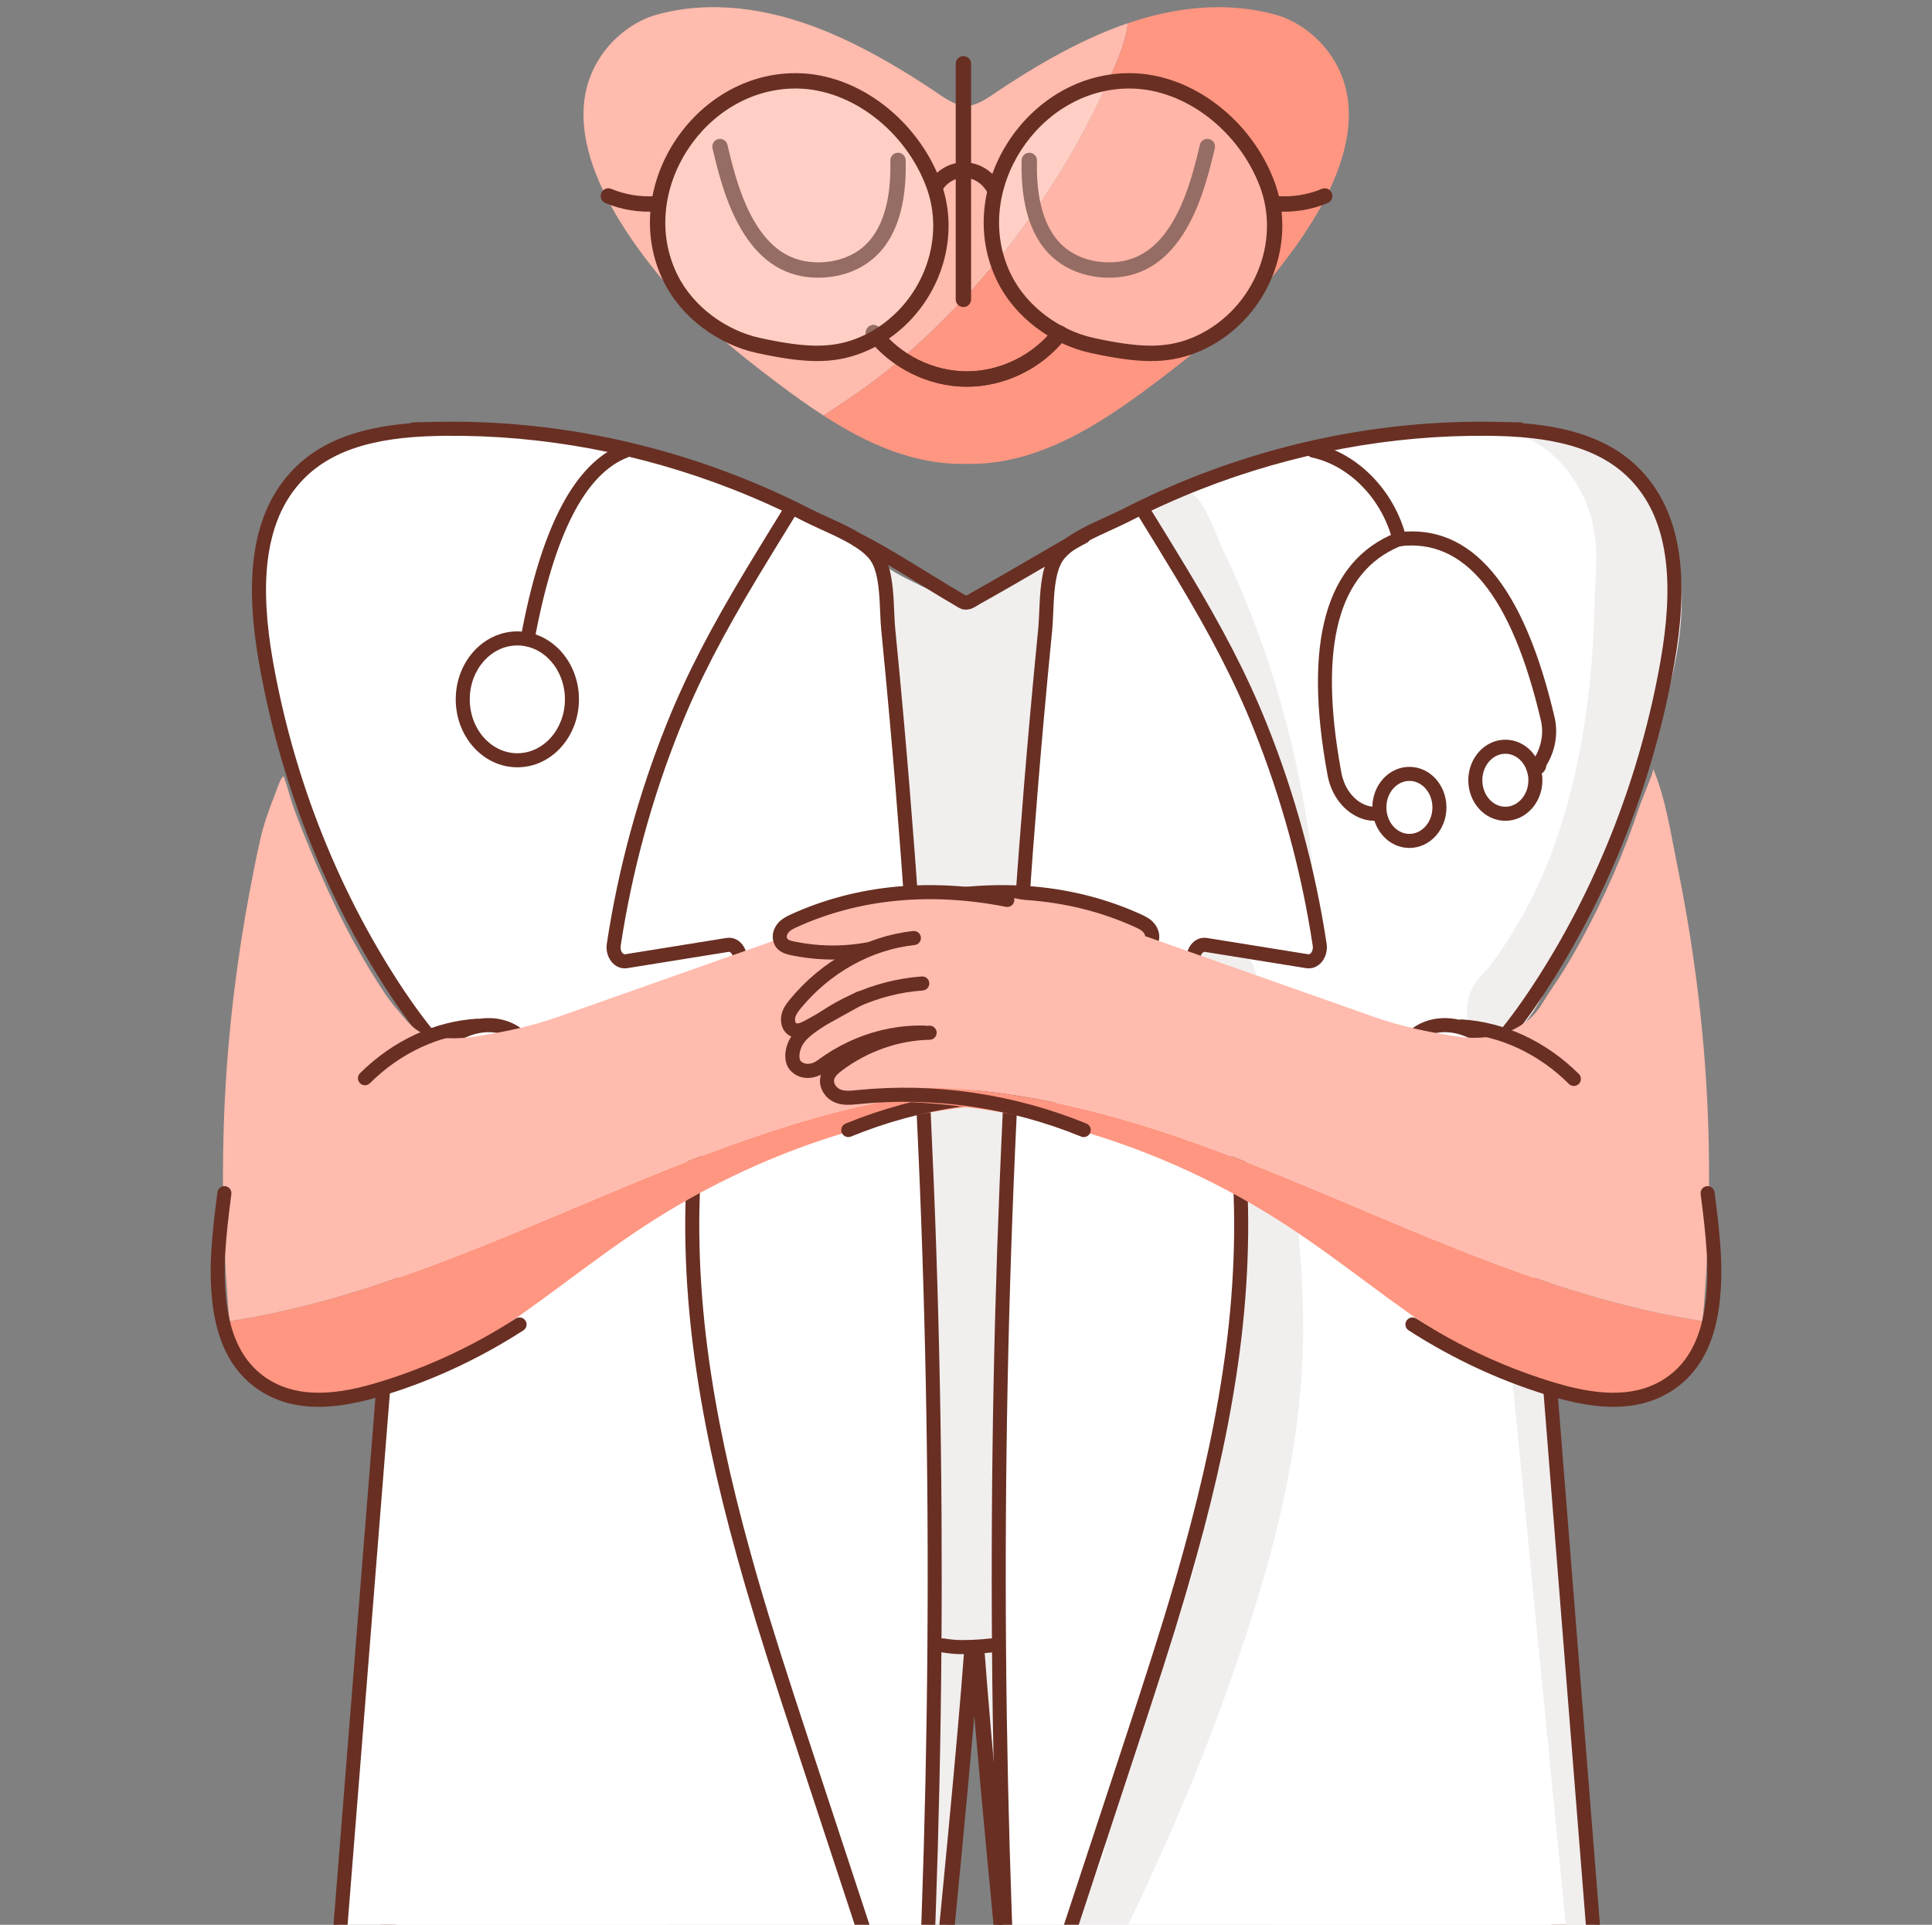<svg width="270" height="269" viewBox="0 0 270 269" fill="none" xmlns="http://www.w3.org/2000/svg">
<rect x="0" y="0" width="270" height="269" fill="#808080" stroke="none"/>
<g clip-path="url(#clip0_579_20458)">
<path d="M212.997 235.833C194.128 259.526 169.287 277.804 141.761 287.985C139.38 263.507 137.076 239.553 136.166 225.767C135.253 239.639 132.889 263.795 130.452 288.431C102.917 278.516 78.007 260.508 58.984 237.064C59.495 233.623 60.005 230.187 60.516 226.746C62.108 216.032 63.506 205.263 65.291 194.583C66.514 187.272 68.071 183.436 75.515 183.569C117.062 184.294 155.099 184.294 196.651 183.569C204.09 183.436 205.652 187.272 206.87 194.583C208.655 205.263 210.053 216.032 211.641 226.746C212.091 229.775 212.542 232.804 212.992 235.833H212.997Z" fill="#F1EEEE"/>
<path d="M130.452 288.431C127.779 315.445 125.029 343.034 124.033 358.248C123.081 372.793 122.129 387.334 121.172 401.879C120.327 414.777 117.993 428.52 119.181 441.323C119.512 444.897 119.091 449.089 116.307 451.097C114.286 452.551 111.647 452.388 109.219 452.174C95.546 450.942 82.066 451.298 68.414 449.857C57.946 448.75 46.869 450.625 36.332 451.367C34.864 451.47 33.286 451.543 32.037 450.715C29.836 449.252 29.789 445.914 29.991 443.159C30.433 437.277 30.977 431.42 31.604 425.576C34.191 401.454 38.134 377.599 41.708 353.503C47.469 314.69 53.227 275.877 58.984 237.064C78.003 260.508 102.912 278.516 130.452 288.431Z" fill="white"/>
<path d="M240.128 450.715C238.875 451.543 237.296 451.47 235.829 451.367C225.301 450.625 214.219 448.75 203.746 449.857C190.095 451.298 176.615 450.942 162.942 452.174C160.513 452.388 157.875 452.551 155.854 451.097C153.065 449.089 152.649 444.897 152.98 441.323C154.164 428.52 151.826 414.777 150.985 401.879C150.032 387.334 149.075 372.793 148.123 358.248C147.119 342.952 144.39 315.14 141.752 287.985C169.283 277.804 194.123 259.526 212.988 235.833C218.805 275.058 224.627 314.278 230.445 353.503C234.019 377.599 237.961 401.454 240.548 425.576C241.175 431.42 241.72 437.277 242.161 443.159C242.372 445.914 242.32 449.252 240.119 450.715H240.128Z" fill="white"/>
<path d="M75.529 182.496C117.063 183.221 155.093 183.221 196.646 182.496H197.353C200.884 182.557 203.296 183.555 204.935 185.621C206.408 187.478 207.19 189.974 207.932 194.41C208.016 194.914 208.1 195.414 208.181 195.912L208.303 196.66L208.385 197.159C209.138 201.826 209.853 206.672 210.937 214.293C210.948 214.369 210.958 214.441 210.968 214.513L210.988 214.656C211.015 214.848 211.044 215.05 211.082 215.313L211.112 215.523C211.133 215.672 211.157 215.84 211.184 216.033C211.753 220.038 212.087 222.373 212.407 224.56L212.453 224.871C212.476 225.027 212.498 225.182 212.521 225.337L212.566 225.648C212.612 225.959 212.658 226.272 212.706 226.592C212.708 226.61 212.709 226.61 212.712 226.628C213.036 228.816 214.051 235.658 215.077 242.573L215.195 243.37C216.102 249.486 216.998 255.519 217.41 258.298C219.223 270.521 220.694 280.433 222.109 289.969C225.628 313.682 228.636 333.957 231.514 353.345C231.536 353.488 231.557 353.632 231.578 353.774L231.641 354.199C232.241 358.232 232.815 362.03 233.851 368.844C235.016 376.498 235.615 380.45 236.168 384.161L236.239 384.638L236.309 385.113C236.333 385.271 236.356 385.43 236.38 385.589L236.427 385.908C236.435 385.961 236.443 386.014 236.451 386.067L236.498 386.388C236.569 386.871 236.642 387.361 236.717 387.866C238.871 402.49 240.412 414.151 241.624 425.466C242.271 431.505 242.81 437.354 243.24 443.079C243.557 447.322 243.028 450.08 240.721 451.609C239.412 452.478 238.133 452.603 235.754 452.437C235.485 452.418 235.224 452.399 234.966 452.38L234.707 452.361L234.321 452.33L234.062 452.31C232.292 452.169 230.395 451.99 226.926 451.65C224.504 451.412 223.045 451.273 221.666 451.153L221.381 451.128L221.096 451.104C220.907 451.088 220.717 451.071 220.523 451.055C213.779 450.498 208.68 450.414 203.859 450.923C203.768 450.933 203.677 450.942 203.587 450.951L203.043 451.008L202.5 451.062L201.957 451.115C201.866 451.123 201.776 451.132 201.685 451.14L201.14 451.19C196.509 451.608 191.691 451.862 184.564 452.124C183.878 452.15 183.325 452.17 182.098 452.214C174.552 452.485 170.331 452.673 166.261 452.977L165.886 453.005C165.824 453.01 165.761 453.014 165.699 453.019L165.324 453.048C164.574 453.108 163.819 453.172 163.043 453.242C159.25 453.583 157.207 453.392 155.232 451.971C152.397 449.929 151.474 446.014 151.917 441.228C152.461 435.339 152.309 429.109 151.592 420.679C151.583 420.576 151.574 420.473 151.565 420.371L151.539 420.066C151.389 418.339 151.231 416.669 150.939 413.666C150.347 407.579 150.128 405.143 149.919 401.95C149.883 401.411 149.85 400.881 149.815 400.357L149.789 399.964L149.751 399.377L149.725 398.987C149.708 398.726 149.691 398.465 149.674 398.204L149.648 397.813C149.352 393.297 149.037 388.496 148.488 380.134C147.947 371.893 147.634 367.111 147.342 362.652L147.315 362.259C147.311 362.194 147.307 362.128 147.302 362.063L147.226 360.891L147.2 360.499L147.175 360.108C147.136 359.519 147.097 358.925 147.057 358.319C146.263 346.223 144.852 330.918 141.081 292.138C141.08 292.125 141.079 292.125 141.078 292.112C138.592 266.546 137.128 251.146 136.191 240.139L136.162 239.788L136.133 240.126C135.2 250.955 133.744 266.047 131.282 290.956L131.168 292.114C127.336 330.869 125.899 346.216 125.104 358.318C125.065 358.924 125.026 359.518 124.987 360.107L124.961 360.499L124.885 361.671L124.845 362.259C124.546 366.833 124.229 371.651 123.673 380.134C123.124 388.496 122.809 393.297 122.513 397.813L122.488 398.204C122.462 398.596 122.436 398.986 122.411 399.377L122.372 399.964L122.346 400.357C122.312 400.881 122.277 401.411 122.242 401.95C122.033 405.143 121.814 407.579 121.222 413.665C120.97 416.262 120.817 417.867 120.683 419.369L120.657 419.669C120.644 419.818 120.631 419.967 120.618 420.117L120.593 420.416C120.584 420.516 120.575 420.617 120.566 420.718C119.852 429.125 119.701 435.347 120.245 441.228C120.687 446.013 119.765 449.929 116.929 451.971C114.955 453.392 112.911 453.583 109.119 453.242C108.342 453.172 107.589 453.109 106.839 453.049L106.275 453.005C106.088 452.991 105.9 452.976 105.713 452.962L105.336 452.935C101.434 452.655 97.261 452.473 90.063 452.214C88.837 452.17 88.283 452.15 87.597 452.124C79.772 451.836 74.73 451.559 69.662 451.062L69.119 451.008C68.847 450.981 68.574 450.952 68.302 450.923C63.471 450.412 58.361 450.499 51.59 451.06C49.812 451.207 48.302 451.349 45.236 451.65C41.851 451.982 39.962 452.161 38.228 452.3L37.969 452.321C37.84 452.331 37.712 452.341 37.583 452.351L37.325 452.37C37.024 452.393 36.72 452.415 36.407 452.437C34.02 452.604 32.752 452.48 31.44 451.609C29.134 450.08 28.605 447.318 28.922 443.078C29.353 437.345 29.892 431.49 30.538 425.466C31.752 414.15 33.294 402.486 35.447 387.866C35.538 387.246 35.626 386.649 35.713 386.061L35.761 385.742C35.792 385.529 35.823 385.317 35.854 385.105L35.925 384.628C35.941 384.522 35.957 384.416 35.972 384.31L36.02 383.991C36.568 380.313 37.168 376.355 38.32 368.781C39.261 362.595 39.82 358.9 40.364 355.249L40.458 354.618L40.52 354.196C40.562 353.914 40.604 353.63 40.646 353.345C40.648 353.335 40.649 353.327 40.65 353.321L40.655 353.285L40.659 353.261C40.983 351.08 41.997 344.243 43.022 337.333L43.2 336.137C44.086 330.164 44.951 324.334 45.354 321.616C47.166 309.403 48.636 299.498 50.05 289.969C53.568 266.255 56.577 245.98 59.455 226.592C59.566 225.842 59.672 225.128 59.779 224.395L59.826 224.078C60.135 221.964 60.469 219.627 61.014 215.791C61.127 215.002 61.169 214.705 61.227 214.293C62.329 206.554 63.039 201.737 63.793 197.07L63.91 196.346L64.028 195.622C64.094 195.22 64.162 194.817 64.229 194.41C64.971 189.974 65.753 187.478 67.225 185.621C68.974 183.417 71.602 182.429 75.529 182.496ZM196.67 184.642H196.665C155.105 185.367 117.051 185.367 75.492 184.642C69.427 184.537 67.688 186.729 66.344 194.764C66.317 194.926 66.291 195.087 66.264 195.248L66.184 195.731C66.131 196.052 66.079 196.372 66.027 196.692L65.949 197.172C65.184 201.899 64.47 206.737 63.351 214.596C63.344 214.644 63.337 214.691 63.331 214.738L63.311 214.875C63.269 215.175 63.224 215.49 63.138 216.094C62.374 221.469 62.023 223.903 61.577 226.908C58.699 246.295 55.69 266.569 52.172 290.284C50.758 299.812 49.288 309.717 47.476 321.93C47.073 324.648 46.207 330.479 45.321 336.452L45.144 337.648C44.119 344.557 43.105 351.394 42.781 353.576C42.779 353.586 42.778 353.594 42.777 353.601L42.772 353.635L42.768 353.66C42.123 358.015 41.544 361.844 40.44 369.103C39.272 376.784 38.672 380.746 38.118 384.466L38.071 384.785L37.953 385.578L37.883 386.056C37.859 386.215 37.835 386.375 37.811 386.535L37.763 386.859C37.7 387.29 37.635 387.728 37.569 388.178C35.42 402.773 33.881 414.411 32.671 425.695C32.027 431.696 31.49 437.529 31.06 443.239C30.799 446.736 31.211 448.883 32.627 449.822C33.41 450.342 34.33 450.432 36.257 450.297C38.647 450.129 40.477 449.961 45.026 449.515C47.676 449.255 49.17 449.113 50.678 448.984L50.969 448.958C51.116 448.946 51.264 448.934 51.413 448.921C58.307 448.35 63.538 448.263 68.527 448.79C68.617 448.8 68.707 448.809 68.797 448.819L69.335 448.873C74.533 449.399 79.614 449.684 87.677 449.981C87.77 449.984 87.861 449.988 87.951 449.992L88.133 449.997C88.648 450.016 89.193 450.037 90.14 450.071C97.717 450.343 101.96 450.531 106.063 450.837L106.442 450.866C107.388 450.938 108.331 451.017 109.311 451.105C112.606 451.402 114.263 451.247 115.676 450.231C117.729 448.752 118.488 445.53 118.109 441.426C117.551 435.394 117.704 429.059 118.428 420.536C118.597 418.548 118.758 416.842 119.088 413.457C119.601 408.177 119.832 405.658 120.02 403.006L120.041 402.71C120.061 402.414 120.081 402.115 120.101 401.809C120.137 401.27 120.171 400.741 120.206 400.216L120.232 399.824L120.27 399.237L120.308 398.651C120.342 398.13 120.377 397.609 120.412 397.081L120.437 396.685C120.715 392.442 121.024 387.75 121.533 379.993L121.556 379.632C122.059 371.971 122.363 367.333 122.64 363.104L122.667 362.708C122.68 362.511 122.692 362.314 122.705 362.118L122.744 361.532L122.807 360.555C122.812 360.49 122.816 360.424 122.82 360.359L122.846 359.967C122.855 359.836 122.863 359.705 122.872 359.574L122.898 359.178C122.92 358.848 122.942 358.515 122.964 358.178C123.76 346.041 125.197 330.691 129.033 291.902C132.865 253.145 134.302 237.798 135.096 225.697L137.237 225.698C138.03 237.803 139.449 253.2 143.213 291.904L143.216 291.931C146.99 330.742 148.402 346.049 149.198 358.178C149.238 358.784 149.277 359.378 149.315 359.967L149.341 360.359C149.358 360.62 149.375 360.881 149.392 361.141L149.418 361.532L149.456 362.118L149.482 362.511C149.774 366.97 150.088 371.753 150.629 379.993L150.652 380.355C151.147 387.896 151.451 392.508 151.724 396.685L151.75 397.081C151.784 397.609 151.819 398.13 151.853 398.651L151.891 399.237L151.929 399.824L151.956 400.216C151.99 400.741 152.024 401.27 152.059 401.809C152.079 402.115 152.1 402.414 152.121 402.71L152.141 403.006C152.329 405.658 152.56 408.177 153.074 413.458C153.367 416.469 153.526 418.144 153.676 419.88L153.703 420.188C153.712 420.29 153.72 420.394 153.729 420.497C154.457 429.043 154.611 435.386 154.052 441.426C153.673 445.53 154.432 448.752 156.485 450.231C157.898 451.248 159.555 451.402 162.85 451.105C163.308 451.064 163.758 451.025 164.203 450.988L164.584 450.956L164.963 450.925L165.342 450.895L165.719 450.866L166.288 450.824C170.333 450.526 174.561 450.339 182.021 450.071C182.968 450.037 183.514 450.016 184.029 449.997L184.301 449.988C184.361 449.985 184.423 449.983 184.485 449.981C192.964 449.668 198.146 449.37 203.635 448.79C208.613 448.264 213.834 448.35 220.7 448.917C222.505 449.067 224.034 449.211 227.135 449.515C230.757 449.87 232.656 450.049 234.486 450.192L234.741 450.211C235.123 450.241 235.506 450.269 235.904 450.297C237.824 450.432 238.753 450.34 239.536 449.821C240.951 448.882 241.363 446.74 241.101 443.24C240.673 437.538 240.136 431.712 239.491 425.695C238.283 414.412 236.745 402.777 234.594 388.178C234.495 387.505 234.4 386.859 234.305 386.221L234.258 385.904C234.242 385.798 234.226 385.692 234.211 385.586L234.164 385.27C233.576 381.314 232.978 377.365 231.731 369.166C230.876 363.546 230.335 359.976 229.836 356.634L229.772 356.209L229.709 355.785C229.603 355.08 229.5 354.377 229.393 353.66C226.515 334.272 223.506 313.997 219.987 290.284C218.572 280.748 217.101 270.836 215.288 258.614C214.858 255.714 213.902 249.27 212.955 242.888L212.837 242.09C211.852 235.454 210.902 229.047 210.59 226.944C210.587 226.926 210.587 226.925 210.585 226.907C210.529 226.533 210.475 226.168 210.422 225.805L210.376 225.493C210.026 223.111 209.684 220.724 209.06 216.334C208.964 215.659 208.913 215.295 208.865 214.958L208.844 214.815C208.834 214.743 208.824 214.671 208.813 214.595C207.731 206.988 207.017 202.153 206.266 197.503L206.186 197.005C206.173 196.922 206.159 196.84 206.145 196.757L206.023 196.011L205.941 195.514C205.9 195.265 205.858 195.015 205.816 194.764C204.472 186.728 202.734 184.537 196.67 184.642Z" fill="#692F23"/>
<path d="M157.625 3.245C157.252 6.197 155.986 8.87 154.72 11.676C151.546 18.73 147.616 25.436 143.038 31.67C141.506 33.76 139.902 35.793 138.229 37.771C134.526 42.143 130.493 46.228 126.164 49.982C122.642 53.037 118.905 55.611 115.091 58.083C112.886 56.658 110.754 55.114 108.69 53.565C102.396 48.832 96.257 43.761 91.336 37.57C85.076 29.683 77.264 16.962 84.351 7.317C86.153 4.871 88.886 2.846 91.808 2.043C99.457 -0.059 107.442 1.215 114.718 4.086C118.403 5.54 121.93 7.381 125.332 9.406C127.014 10.406 128.674 11.457 130.304 12.538C131.729 13.478 133.243 14.701 135.007 14.834H135.037C136.8 14.701 138.314 13.478 139.739 12.538C141.373 11.457 143.029 10.41 144.711 9.406C148.113 7.381 151.644 5.54 155.325 4.086C156.085 3.785 156.848 3.507 157.621 3.24L157.625 3.245Z" fill="#FFBBAD"/>
<path d="M178.712 37.565C173.791 43.757 167.652 48.824 161.358 53.561C153.652 59.353 144.977 65.059 135.028 64.828C127.739 64.999 121.132 61.983 115.096 58.083C118.91 55.612 122.647 53.033 126.169 49.982C130.498 46.228 134.531 42.139 138.233 37.771C139.906 35.798 141.511 33.76 143.043 31.67C147.62 25.44 151.55 18.73 154.725 11.676C155.986 8.87 157.256 6.197 157.629 3.245C164.262 0.984 171.384 0.164 178.24 2.048C181.157 2.85 183.89 4.871 185.692 7.321C192.78 16.966 184.971 29.688 178.708 37.57L178.712 37.565Z" fill="#FF9681"/>
<path d="M134.638 7.836C135.23 7.836 135.711 8.316 135.711 8.908V41.843C135.711 42.435 135.23 42.916 134.638 42.916C134.046 42.916 133.565 42.435 133.565 41.843V8.908C133.565 8.316 134.046 7.836 134.638 7.836Z" fill="#692F23"/>
<path d="M100.373 19.435C100.951 19.301 101.527 19.661 101.661 20.238C102.756 24.963 103.823 28.207 105.433 30.955C107.501 34.486 110.17 36.445 113.71 36.645C116.23 36.788 118.656 36.097 120.445 34.668C123.355 32.343 124.575 27.907 124.423 22.445C124.406 21.853 124.873 21.359 125.465 21.343C126.057 21.326 126.551 21.793 126.567 22.385C126.736 28.455 125.349 33.495 121.784 36.344C119.561 38.119 116.614 38.958 113.589 38.786C109.255 38.542 105.985 36.143 103.582 32.039C101.834 29.055 100.712 25.645 99.571 20.723C99.437 20.145 99.796 19.569 100.373 19.435Z" fill="#692F23"/>
<path d="M167.683 20.238C167.817 19.661 168.393 19.301 168.97 19.435C169.547 19.569 169.906 20.145 169.773 20.723C168.631 25.645 167.509 29.055 165.762 32.039C163.358 36.143 160.089 38.542 155.755 38.786C152.729 38.958 149.782 38.119 147.559 36.344C143.994 33.495 142.608 28.455 142.776 22.385C142.793 21.793 143.286 21.326 143.878 21.343C144.47 21.359 144.937 21.853 144.921 22.445C144.769 27.907 145.989 32.343 148.898 34.668C150.688 36.097 153.113 36.788 155.634 36.645C159.173 36.445 161.843 34.486 163.911 30.955C165.52 28.207 166.587 24.963 167.683 20.238Z" fill="#692F23"/>
<path d="M121.418 45.635C121.89 45.277 122.563 45.369 122.921 45.841C125.756 49.577 130.396 51.888 135.082 51.9C139.765 51.912 144.418 49.623 147.271 45.905C147.631 45.435 148.305 45.347 148.774 45.707C149.244 46.068 149.333 46.741 148.973 47.211C145.713 51.46 140.429 54.059 135.076 54.045C129.721 54.032 124.451 51.407 121.212 47.138C120.854 46.666 120.947 45.993 121.418 45.635Z" fill="#692F23"/>
<path d="M121.418 45.635C121.89 45.277 122.563 45.369 122.921 45.841C125.756 49.577 130.396 51.888 135.082 51.9C139.765 51.912 144.418 49.623 147.271 45.905C147.631 45.435 148.305 45.347 148.774 45.707C149.244 46.068 149.333 46.741 148.973 47.211C145.713 51.46 140.429 54.059 135.076 54.045C129.721 54.032 124.451 51.407 121.212 47.138C120.854 46.666 120.947 45.993 121.418 45.635Z" fill="#692F23"/>
<path d="M233.965 91.527C232.932 97.202 231.008 102.549 229.068 107.842C228.739 108.741 228.409 109.639 228.083 110.528C228.079 110.537 228.075 110.546 228.071 110.555C226.921 113.977 225.617 117.343 224.172 120.634C222.994 123.517 221.746 126.357 220.399 129.131C218.844 132.339 217.105 135.213 215.562 138.417C213.979 141.708 211.729 144.495 209.063 146.405C209.197 146.717 209.326 147.023 209.452 147.339C209.625 147.554 209.786 147.781 209.943 148.009C214.293 154.442 214.635 164.346 214.918 173.067C216.512 181.222 216.653 189.728 217.069 198.146C217.289 202.62 217.509 207.099 217.729 211.569C217.898 213.707 218.07 215.846 218.239 217.984C218.981 227.323 219.724 236.657 220.466 245.995C220.725 248.063 220.976 250.149 221.2 252.27C222.193 261.762 223.026 271.276 223.701 280.812C224.278 289.037 225.326 297.801 225.252 306.167L225.374 307.692C225.409 308.108 225.334 308.503 225.185 308.836C225.181 309.011 225.173 309.195 225.166 309.37C225.024 309.405 224.891 309.427 224.765 309.445C224.419 309.778 223.964 309.931 223.493 309.809C216.614 308.007 195.286 305.847 192.749 305.54C181.516 304.173 170.239 303.231 158.947 302.714C156.234 302.591 153.525 302.495 150.812 302.42C149.092 302.376 143.611 303.297 142.295 302.219C141.628 301.675 141.255 300.251 141.051 298.459L140.999 298.634C141.011 298.551 141.027 298.472 141.043 298.389C140.587 294.313 140.996 288.353 140.89 286.263C140.277 273.879 139.837 261.477 139.566 249.076C138.491 199.469 140.159 149.793 144.565 100.397C144.938 96.221 145.326 92.049 145.739 87.873C146.072 84.494 145.668 79.568 147.78 77.176C149.846 74.84 154.271 73.297 156.948 71.921C160.254 70.23 163.631 68.705 167.067 67.355C180.432 62.11 194.657 59.515 208.859 59.813C210.905 59.857 213.009 59.989 215.083 60.291C218.471 59.879 221.954 60.694 224.981 62.64C228.797 65.098 231.852 69.345 233.403 74.345C235.087 79.77 234.997 85.857 233.965 91.532V91.527Z" fill="white"/>
<path d="M125.008 100.393C126.661 118.912 128.471 137.396 129.343 155.976C130.623 183.268 130.744 210.631 129.708 237.941C129.582 241.262 129.99 244.295 130.034 247.533C130.096 251.85 129.833 256.206 129.704 260.518C129.445 269.102 129.095 277.683 128.679 286.259C128.616 287.56 128.746 290.343 128.746 293.248C128.746 295.019 128.699 296.833 128.526 298.384C128.326 300.212 127.949 301.666 127.277 302.214C125.958 303.292 120.477 302.372 118.757 302.416C116.044 302.49 113.335 302.587 110.625 302.709C99.333 303.226 88.057 304.164 76.823 305.536C74.283 305.838 52.955 308.003 46.08 309.804C45.039 310.076 44.089 309.011 44.195 307.692L45.377 292.819C47.364 267.871 49.346 242.932 51.333 217.984C52.323 205.512 53.316 193.036 54.309 180.565C55.095 170.696 53.952 156.397 59.626 148.005C60.034 147.4 60.505 146.831 61.02 146.313C58.401 143.338 56.064 140.047 53.905 136.646C45.506 123.408 39.66 108.241 36.864 92.43C35.345 83.832 35.019 73.955 40.308 67.373C45.188 61.295 53.312 59.971 60.713 59.813C69.665 59.625 78.633 60.593 87.389 62.644C92.517 63.845 97.566 65.423 102.502 67.36C105.937 68.709 109.314 70.234 112.62 71.926C115.298 73.297 119.727 74.844 121.792 77.18C123.905 79.573 123.496 84.498 123.83 87.877C124.242 92.053 124.635 96.225 125.008 100.401V100.393Z" fill="white"/>
<path d="M184.437 136.502C180.774 112.566 172.034 89.875 159.348 71.365C161.319 70.427 164.464 67.855 166.545 68.955C168.312 69.888 169.914 74.739 170.883 76.751C173.801 82.798 176.278 89.178 178.281 95.778C180.287 102.382 181.822 109.205 182.859 116.146C183.86 122.847 183.432 129.911 184.441 136.502H184.437Z" fill="#F1EEEE"/>
<path d="M144.643 287.345C143.127 291.745 141.655 297.157 142.637 301.978C143.304 299.843 143.3 297.661 144.243 295.676C145.527 292.963 146.995 290.365 148.354 287.714C151.086 282.389 153.788 277.043 156.407 271.631C161.629 260.851 166.548 249.821 170.718 238.339C176.753 221.722 182.003 204.469 182.117 186.007C182.168 177.637 181.225 168.816 180.134 160.534C179.482 155.599 178.657 150.704 177.664 145.858C177.146 143.329 176.576 140.818 175.964 138.325C175.457 136.256 175.442 134.052 173.616 133.377C173.027 133.158 167.145 132.786 167.243 133.022C168.417 135.858 169.941 138.737 170.848 141.717C171.606 144.201 171.912 147.102 172.363 149.732C173.424 155.919 174.24 162.221 174.134 168.566C174.005 176.235 172.736 183.86 171.743 191.428C170.055 204.303 168.307 217.41 163.6 229.054C161.656 233.865 159.23 238.357 157.306 243.177C156.269 245.78 155.633 248.581 155.201 251.429C154.981 252.871 154.812 254.326 154.648 255.781C154.502 257.047 154.542 258.278 154.098 259.431C151.899 265.106 149.83 270.838 148.028 276.727C147.474 278.542 146.905 280.365 146.488 282.227C146.096 283.984 145.228 285.649 144.647 287.337L144.643 287.345Z" fill="#F1EEEE"/>
<path d="M146.167 78.688C141.126 128.605 138.515 178.821 138.358 229.04C138.358 231.056 131.09 229.623 130.273 229.558C130.104 204.189 130.835 178.864 129.771 153.435C129.307 142.383 128.671 131.34 127.855 120.314C126.83 106.462 124.348 92.693 123.661 78.915C123.712 79.709 133.281 84.117 134.58 84.327C135.986 84.56 137.03 83.705 138.35 82.978C140.953 81.54 143.564 80.116 146.171 78.683L146.167 78.688Z" fill="#F1EEEE"/>
<path d="M205.691 144.149C205.765 144.241 205.852 144.341 205.946 144.464C207.344 146.235 204.839 147.571 203.527 148.093C201.831 148.772 199.903 148.772 198.231 148.001C197.736 147.773 197.229 147.479 196.699 147.54C195.934 147.628 195.643 148.636 195.785 149.377C195.902 149.999 196.354 150.459 196.778 150.888C197.516 151.633 198.242 152.396 198.953 153.176C200.645 155.034 202.251 156.988 203.763 159.026C204.521 160.047 205.247 161.095 205.962 162.151C206.492 162.931 207.14 163.465 207.509 164.368C209.331 168.86 209.503 174.057 209.986 178.882C210.03 179.316 210.073 179.75 210.116 180.179C210.768 186.844 211.423 193.514 212.075 200.179C213.995 219.785 215.915 239.395 217.835 259.001C218.797 268.804 219.755 278.607 220.717 288.41C221.196 293.314 221.679 298.213 222.158 303.117C222.425 305.825 222.292 310.286 225.488 309.497C225.927 300.194 224.675 290.229 224.019 280.939C223.348 271.403 222.515 261.889 221.518 252.397C220.611 243.734 219.221 235.596 218.793 226.876C218.326 217.34 217.855 207.809 217.387 198.273C216.948 189.347 216.818 180.324 214.93 171.717C214.015 167.536 214.117 163.027 213.226 158.781C212.334 154.526 211.046 150.406 209.382 146.528C212.048 144.618 214.297 141.83 215.88 138.539C217.423 135.336 219.158 132.461 220.717 129.254C224.023 122.439 226.736 115.209 229.387 107.969C231.322 102.68 233.25 97.329 234.279 91.654C235.311 85.98 235.402 79.897 233.721 74.468C232.17 69.467 229.116 65.221 225.299 62.763C221.483 60.304 216.94 59.66 212.782 60.983C216.614 62.456 219.92 65.944 221.726 70.414C223.725 75.37 222.932 79.695 222.822 84.897C222.57 96.755 220.78 108.723 216.72 119.503C215.043 123.956 212.856 128.141 210.3 132.032C209.676 132.983 209.028 133.916 208.365 134.832C207.76 135.669 207.01 136.248 206.409 137.049C205.188 138.688 204.697 141.011 205.18 143.075C205.314 143.64 205.459 143.855 205.695 144.144L205.691 144.149Z" fill="#F1EEEE"/>
<path d="M60.999 58.958C75.28 58.663 89.636 61.262 103.166 66.573C106.624 67.931 110.031 69.468 113.373 71.178C113.689 71.34 114.478 71.709 115.277 72.078L115.516 72.19C116.393 72.594 117.227 72.975 117.4 73.058C119.983 74.288 121.684 75.355 122.832 76.656C124.163 78.16 124.674 80.283 124.878 83.666C124.908 84.164 124.924 84.499 124.965 85.463C125.017 86.701 125.051 87.284 125.112 87.907C125.526 92.093 125.919 96.268 126.291 100.437C130.7 149.865 132.369 199.578 131.289 249.225C131.017 261.673 130.576 274.078 129.965 286.439C129.963 286.464 129.962 286.49 129.961 286.516L129.958 286.593C129.952 286.747 129.948 286.907 129.947 287.107L129.946 287.21C129.946 287.726 129.96 288.504 129.992 290.016C130.029 291.793 130.043 292.916 130.034 294.118C129.995 299.079 129.567 301.991 128.206 303.105C127.322 303.832 125.764 303.954 123.151 303.8C122.691 303.773 122.226 303.739 121.603 303.689C120.061 303.563 119.636 303.529 119.326 303.527H119.248C119.197 303.527 119.147 303.528 119.093 303.53C116.492 303.597 113.802 303.695 110.979 303.822C99.719 304.334 88.466 305.273 77.252 306.638C77.022 306.666 75.576 306.827 74.131 306.987L73.85 307.018C72.828 307.131 71.845 307.239 71.338 307.296C67.592 307.717 64.182 308.121 60.945 308.538C56.997 309.047 53.63 309.534 50.972 309.994C49.151 310.309 47.692 310.606 46.637 310.882C44.865 311.344 43.372 309.671 43.527 307.741L44.709 292.872C44.783 291.937 44.856 291.018 44.929 290.108L44.977 289.501C44.985 289.401 44.993 289.3 45.001 289.199L45.049 288.595C45.089 288.092 45.129 287.591 45.169 287.088L45.217 286.485C45.849 278.529 46.51 270.235 47.685 255.455C48.861 240.675 49.521 232.382 50.153 224.426L50.202 223.822L50.298 222.616C50.418 221.109 50.537 219.596 50.661 218.037L53.638 180.622C53.641 180.583 53.644 180.543 53.647 180.504L53.665 180.27C53.791 178.585 53.862 176.912 53.968 173.614C54.06 170.729 54.114 169.194 54.191 167.734L54.204 167.503C54.208 167.427 54.212 167.35 54.217 167.274L54.23 167.042C54.244 166.81 54.258 166.575 54.273 166.332C54.805 157.876 56.148 151.993 59.124 147.59C59.374 147.22 59.642 146.865 59.925 146.528L60.011 146.426L59.777 146.152C57.692 143.676 55.679 140.885 53.645 137.708L53.392 137.31C44.921 123.964 39.031 108.68 36.213 92.737C34.247 81.611 35.024 72.903 39.857 66.888C43.739 62.057 49.505 59.79 57.349 59.146L57.551 59.13L57.378 59.033L60.999 58.958ZM62.091 60.907L61.914 60.908L61.048 60.927C51.932 61.121 45.53 63.088 41.512 67.965L41.386 68.12C37 73.579 36.268 81.776 38.143 92.395C40.917 108.086 46.714 123.127 55.047 136.255C57.118 139.521 59.157 142.366 61.263 144.867L61.401 145.031L61.41 145.024C64.579 142.306 68.826 141.384 72.155 143.282L72.283 143.357C74.727 144.813 76.172 147.864 75.274 150.429C74.426 152.853 71.712 154.159 69.155 153.658C67.216 153.279 65.587 152.176 63.518 150.175C62.785 149.465 62.065 148.724 61.356 147.95L61.324 147.915L61.302 147.944C61.141 148.143 60.985 148.349 60.836 148.563L60.748 148.692C58.019 152.728 56.742 158.322 56.23 166.455C56.22 166.615 56.211 166.772 56.202 166.926L56.188 167.156L56.175 167.385C56.085 168.978 56.029 170.505 55.928 173.676C55.834 176.617 55.767 178.281 55.664 179.816L55.647 180.057C55.642 180.137 55.636 180.217 55.63 180.297L55.611 180.537C55.605 180.617 55.599 180.698 55.593 180.779L52.617 218.194C52.559 218.921 52.502 219.638 52.445 220.35L52.396 220.958C52.372 221.262 52.349 221.565 52.325 221.867L52.253 222.773C52.245 222.873 52.236 222.974 52.228 223.074L52.157 223.979L52.108 224.582C51.476 232.538 50.816 240.831 49.641 255.612C48.465 270.391 47.804 278.684 47.172 286.64L47.124 287.243C47.084 287.746 47.044 288.248 47.004 288.751L46.956 289.355C46.86 290.564 46.763 291.781 46.664 293.029L45.482 307.898C45.425 308.605 45.833 309.061 46.142 308.981C47.26 308.689 48.768 308.381 50.638 308.058C53.328 307.592 56.722 307.101 60.695 306.589C63.944 306.171 67.364 305.766 71.119 305.344C71.655 305.284 72.705 305.167 73.774 305.049L74.054 305.018C74.704 304.946 75.346 304.876 75.867 304.818L76.083 304.793C76.567 304.739 76.915 304.7 77.014 304.688C88.279 303.317 99.581 302.373 110.891 301.86C113.726 301.731 116.428 301.633 119.04 301.566C119.549 301.551 119.674 301.56 121.763 301.73C122.372 301.779 122.823 301.813 123.266 301.839C124.285 301.899 125.1 301.908 125.751 301.857C126.404 301.806 126.832 301.692 126.963 301.585C127.635 301.035 128.04 298.284 128.072 294.103L128.074 293.796C128.079 292.726 128.065 291.664 128.031 290.057C128.001 288.634 127.987 287.849 127.985 287.316V287.147C127.986 286.825 127.993 286.595 128.006 286.342C128.616 273.999 129.056 261.612 129.328 249.182C130.407 199.608 128.739 149.967 124.337 100.612C123.965 96.449 123.573 92.281 123.16 88.101C123.094 87.428 123.059 86.821 123.005 85.546C122.975 84.855 122.959 84.493 122.941 84.161L122.935 84.037C122.931 83.955 122.925 83.873 122.92 83.785C122.741 80.822 122.31 79.028 121.363 77.958C120.439 76.911 118.916 75.956 116.558 74.832C116.248 74.684 113.223 73.308 112.48 72.928C109.196 71.247 105.848 69.737 102.45 68.402C89.492 63.316 75.764 60.762 62.091 60.907ZM71.28 145.046C68.773 143.551 65.387 144.254 62.779 146.438L62.697 146.506L62.792 146.611C63.392 147.266 63.999 147.897 64.616 148.503L64.881 148.762C66.698 150.519 68.061 151.442 69.531 151.73C71.186 152.053 72.919 151.22 73.424 149.78C73.984 148.179 72.98 146.059 71.28 145.046Z" fill="#692F23"/>
<path d="M109.579 70.88C109.863 70.418 110.467 70.275 110.928 70.559C111.389 70.844 111.533 71.449 111.248 71.911L111.221 71.955C111.08 72.184 110.567 73.018 110.015 73.914L109.877 74.139C109.853 74.177 109.83 74.215 109.807 74.252L109.668 74.478C109.207 75.227 108.768 75.941 108.544 76.306C107.524 77.968 106.694 79.332 105.908 80.641C101.013 88.793 97.729 95.066 94.99 101.89C91.102 111.578 88.324 121.774 86.745 132.167C86.636 132.879 87.041 133.415 87.367 133.362L101.506 131.088C103.605 130.749 104.996 133.212 104.168 135.259C97.919 150.678 96.335 169.084 98.896 188.653C100.065 197.58 102.041 206.76 104.884 217.003C105.1 217.782 105.314 218.546 105.53 219.305L105.659 219.759C105.702 219.91 105.746 220.061 105.789 220.212L105.919 220.665L106.05 221.117C107.844 227.302 109.847 233.559 113.524 244.728C115.775 251.57 117.808 257.748 119.759 263.667C119.833 263.892 119.905 264.11 119.977 264.328L120.049 264.546C120.373 265.532 120.717 266.576 121.318 268.403C121.941 270.297 122.287 271.349 122.623 272.367L122.695 272.585C122.754 272.767 122.815 272.949 122.877 273.137C123.197 274.109 123.514 274.993 124.089 276.544C124.156 276.724 124.156 276.724 124.222 276.905C124.791 278.437 125.151 279.43 125.451 280.324L125.532 280.566C125.65 280.925 125.761 281.275 125.875 281.645C127.57 287.176 128.9 292.85 129.851 298.601C129.939 299.136 129.578 299.642 129.043 299.73C128.509 299.819 128.004 299.457 127.916 298.922C126.979 293.257 125.669 287.669 124 282.222C123.599 280.913 123.224 279.853 122.384 277.589C122.359 277.522 122.343 277.479 122.33 277.443L122.304 277.374C122.291 277.338 122.275 277.296 122.25 277.228C121.667 275.656 121.344 274.754 121.014 273.753C120.58 272.438 120.234 271.386 119.455 269.018C118.676 266.65 118.33 265.598 117.896 264.283C115.946 258.364 113.912 252.186 111.661 245.343C108.111 234.56 106.117 228.341 104.365 222.346L104.232 221.89L104.1 221.436C104.034 221.209 103.969 220.981 103.904 220.754L103.773 220.299L103.643 219.842C103.427 219.08 103.211 218.313 102.994 217.53C100.129 207.204 98.134 197.936 96.951 188.909C94.349 169.025 95.962 150.283 102.351 134.52C102.661 133.753 102.215 132.964 101.817 133.028L87.678 135.303C85.884 135.592 84.514 133.779 84.806 131.871C86.408 121.328 89.226 110.986 93.17 101.156C95.955 94.22 99.284 87.862 104.227 79.628C105.017 78.313 105.85 76.944 106.873 75.277C107.097 74.911 107.537 74.197 107.998 73.447L108.137 73.222C108.809 72.129 109.487 71.03 109.579 70.88Z" fill="#692F23"/>
<path d="M167.035 66.573C180.565 61.262 194.922 58.663 209.202 58.958L212.823 59.033L212.65 59.13L212.851 59.146C220.605 59.783 226.329 62.006 230.209 66.723L230.343 66.888C235.177 72.903 235.954 81.611 233.988 92.737C231.17 108.68 225.28 123.964 216.81 137.31C214.689 140.653 212.595 143.573 210.423 146.152L210.191 146.426L210.276 146.529C210.524 146.824 210.76 147.132 210.983 147.452L211.077 147.59C214.053 151.992 215.396 157.876 215.928 166.332C215.943 166.575 215.957 166.81 215.971 167.042L215.984 167.274C215.989 167.35 215.993 167.427 215.997 167.503L216.01 167.734C216.087 169.194 216.141 170.729 216.233 173.614C216.329 176.605 216.396 178.26 216.502 179.798L216.519 180.034C216.524 180.113 216.53 180.191 216.536 180.269L216.554 180.504L216.564 180.622C216.606 181.16 216.648 181.687 216.69 182.209L216.717 182.556C216.722 182.614 216.727 182.672 216.732 182.73L216.759 183.076C216.763 183.134 216.768 183.192 216.773 183.249L216.8 183.596C216.805 183.654 216.809 183.712 216.814 183.77L216.842 184.117C217.151 188.005 217.479 192.127 218.052 199.33C218.607 206.318 218.932 210.406 219.233 214.194L219.261 214.543C219.265 214.601 219.271 214.659 219.275 214.717L219.33 215.41C219.335 215.468 219.339 215.526 219.344 215.584L219.371 215.93L219.4 216.278C219.404 216.335 219.409 216.393 219.413 216.451L219.441 216.8C219.473 217.208 219.506 217.619 219.539 218.037C219.663 219.596 219.784 221.109 219.903 222.616L219.999 223.822L220.047 224.426C220.68 232.382 221.34 240.675 222.516 255.455L222.56 256.013C224.017 274.33 224.674 282.583 225.492 292.872L226.674 307.74C226.829 309.671 225.336 311.344 223.565 310.882C222.51 310.607 221.05 310.309 219.23 309.994C216.571 309.534 213.204 309.047 209.256 308.538C206.019 308.121 202.609 307.717 198.863 307.296C197.595 307.154 193.354 306.688 192.949 306.638C181.734 305.273 170.482 304.334 159.222 303.822C156.399 303.695 153.71 303.597 151.107 303.53C151.061 303.528 151.019 303.527 150.977 303.527H150.874C150.565 303.529 150.14 303.563 148.597 303.689C147.974 303.739 147.51 303.773 147.05 303.8C144.437 303.954 142.878 303.832 141.997 303.107C140.634 301.991 140.206 299.079 140.167 294.118C140.158 292.916 140.172 291.793 140.209 290.016C140.254 287.878 140.264 287.208 140.246 286.67L140.243 286.593C140.241 286.542 140.239 286.49 140.236 286.439C139.625 274.078 139.184 261.673 138.912 249.225C137.832 199.578 139.502 149.865 143.91 100.437C144.283 96.268 144.675 92.093 145.089 87.907C145.092 87.882 145.094 87.855 145.097 87.829L145.111 87.674C145.16 87.128 145.19 86.546 145.236 85.463C145.277 84.499 145.292 84.164 145.322 83.666C145.526 80.283 146.038 78.16 147.368 76.656C148.517 75.355 150.218 74.288 152.801 73.058C153.149 72.892 156.134 71.534 156.829 71.178C160.171 69.468 163.577 67.931 167.035 66.573ZM208.109 60.907C194.436 60.762 180.709 63.316 167.751 68.402C164.353 69.737 161.006 71.248 157.722 72.928C157.408 73.089 156.687 73.426 155.936 73.775L155.579 73.94C154.669 74.36 153.802 74.757 153.643 74.832C151.285 75.956 149.762 76.912 148.837 77.959C147.891 79.028 147.459 80.822 147.28 83.785C147.276 83.851 147.273 83.914 147.27 83.976L147.259 84.161C147.241 84.493 147.225 84.855 147.195 85.546C147.141 86.821 147.107 87.428 147.041 88.101C146.628 92.28 146.236 96.449 145.864 100.612C141.462 149.967 139.794 199.608 140.873 249.182C141.145 261.612 141.585 273.999 142.195 286.342C142.208 286.595 142.215 286.825 142.216 287.147V287.316C142.214 287.849 142.2 288.634 142.17 290.057C142.136 291.664 142.122 292.726 142.127 293.796L142.129 294.103C142.162 298.284 142.566 301.034 143.24 301.586C143.368 301.691 143.797 301.805 144.45 301.857C145.101 301.908 145.916 301.899 146.935 301.839C147.378 301.813 147.829 301.779 148.439 301.73C150.073 301.597 150.505 301.563 150.859 301.561H150.975L151.034 301.562C151.074 301.563 151.115 301.564 151.159 301.566C153.774 301.633 156.475 301.731 159.31 301.86C170.62 302.373 181.921 303.317 193.187 304.688C193.286 304.7 193.634 304.739 194.118 304.793L194.334 304.818C194.818 304.871 195.406 304.936 196.008 305.003L196.287 305.033C197.403 305.157 198.522 305.281 199.081 305.344C202.837 305.766 206.257 306.171 209.506 306.589C213.479 307.101 216.873 307.592 219.564 308.058C221.434 308.381 222.941 308.689 224.059 308.981C224.368 309.061 224.776 308.605 224.719 307.897L223.537 293.029C223.463 292.093 223.389 291.175 223.317 290.264L223.269 289.657C223.261 289.557 223.252 289.455 223.244 289.355L223.196 288.751C223.156 288.248 223.117 287.746 223.077 287.243L223.028 286.64C222.396 278.685 221.737 270.391 220.561 255.612C219.385 240.831 218.724 232.538 218.092 224.582L218.044 223.979L217.972 223.074C217.844 221.467 217.716 219.856 217.584 218.194C217.532 217.537 217.48 216.896 217.43 216.26L217.402 215.913C217.398 215.856 217.393 215.798 217.389 215.74L217.334 215.047C217.329 214.989 217.324 214.931 217.319 214.873L217.292 214.525C216.987 210.688 216.66 206.582 216.096 199.487C215.532 192.391 215.206 188.285 214.9 184.447L214.872 184.1C214.868 184.042 214.863 183.984 214.858 183.926L214.79 183.06C214.73 182.309 214.67 181.555 214.608 180.779C214.461 178.925 214.387 177.236 214.274 173.676C214.184 170.883 214.13 169.365 214.057 167.954L214.045 167.726L214.032 167.498C214.03 167.461 214.029 167.423 214.026 167.385L214.013 167.156L213.999 166.926C213.99 166.772 213.981 166.615 213.971 166.455C213.46 158.322 212.182 152.729 209.453 148.693C209.278 148.433 209.093 148.183 208.9 147.944L208.876 147.915L208.845 147.95C208.225 148.628 207.596 149.279 206.957 149.907L206.683 150.176C204.615 152.176 202.985 153.279 201.046 153.658C198.489 154.159 195.774 152.853 194.926 150.429C194.029 147.864 195.475 144.813 197.918 143.357C201.266 141.361 205.582 142.272 208.791 145.025L208.8 145.031L208.939 144.868C210.96 142.466 212.92 139.748 214.906 136.645L215.154 136.255C223.487 123.127 229.283 108.086 232.057 92.395C233.932 81.776 233.201 73.579 228.816 68.12C224.805 63.13 218.365 61.123 209.153 60.927L208.286 60.908L208.109 60.907ZM207.422 146.438C204.814 144.254 201.428 143.551 198.921 145.046C197.222 146.059 196.217 148.179 196.777 149.78C197.282 151.22 199.015 152.053 200.67 151.73C202.14 151.442 203.503 150.518 205.319 148.762C206.027 148.076 206.723 147.361 207.409 146.612L207.504 146.506L207.422 146.438Z" fill="#692F23"/>
<path d="M159.273 70.559C159.734 70.275 160.338 70.418 160.622 70.88C160.714 71.03 161.391 72.129 162.064 73.222L162.203 73.447C162.664 74.197 163.104 74.911 163.328 75.277C164.351 76.944 165.184 78.313 165.974 79.628C170.917 87.862 174.246 94.22 177.031 101.157C180.975 110.986 183.793 121.328 185.395 131.87C185.687 133.779 184.317 135.592 182.523 135.303L168.383 133.028C167.986 132.964 167.54 133.753 167.85 134.519C174.239 150.283 175.852 169.025 173.25 188.909C172.067 197.936 170.072 207.204 167.207 217.53C166.794 219.017 166.388 220.451 165.969 221.891L165.836 222.346L165.703 222.801C165.68 222.878 165.658 222.954 165.636 223.03L165.5 223.488C163.825 229.147 161.865 235.242 158.54 245.343C156.306 252.134 154.265 258.334 152.304 264.283C151.871 265.598 151.525 266.65 150.746 269.018C149.967 271.386 149.621 272.438 149.187 273.753C148.857 274.754 148.534 275.656 147.951 277.228C147.884 277.409 147.884 277.409 147.817 277.589C147.105 279.51 146.727 280.564 146.383 281.639L146.31 281.87C146.274 281.986 146.238 282.103 146.201 282.222C144.532 287.669 143.222 293.257 142.285 298.922C142.197 299.457 141.692 299.819 141.158 299.73C140.623 299.642 140.262 299.136 140.35 298.601C141.301 292.85 142.631 287.176 144.326 281.645C144.742 280.288 145.126 279.204 145.979 276.905C146.045 276.724 146.045 276.724 146.112 276.544C146.572 275.303 146.867 274.489 147.131 273.716L147.209 273.484L147.286 273.253L147.325 273.137C147.362 273.024 147.398 272.914 147.434 272.804L147.506 272.585C147.518 272.549 147.53 272.512 147.542 272.476L147.614 272.258C147.939 271.273 148.282 270.229 148.883 268.403C149.484 266.576 149.827 265.532 150.152 264.546L150.224 264.328C150.236 264.292 150.248 264.256 150.26 264.219L150.332 264C150.368 263.891 150.405 263.78 150.442 263.667C152.402 257.719 154.443 251.519 156.677 244.728C160.309 233.695 162.308 227.455 164.085 221.344L164.282 220.665L164.477 219.986L164.607 219.532L164.736 219.077C164.93 218.393 165.123 217.704 165.317 217.003C168.16 206.76 170.136 197.58 171.305 188.654C173.866 169.084 172.282 150.678 166.033 135.258C165.205 133.212 166.596 130.749 168.695 131.088L182.834 133.363C183.16 133.415 183.565 132.879 183.456 132.167C181.877 121.774 179.099 111.578 175.211 101.89C172.472 95.066 169.188 88.793 164.293 80.641C163.507 79.332 162.677 77.968 161.657 76.306C161.433 75.941 160.994 75.227 160.533 74.478L160.394 74.252C159.722 73.16 159.045 72.061 158.953 71.911C158.668 71.449 158.812 70.844 159.273 70.559Z" fill="#692F23"/>
<path d="M150.968 74.129C151.452 73.885 152.041 74.08 152.285 74.565C152.528 75.05 152.333 75.641 151.849 75.884C151.025 76.299 149.116 77.389 145.843 79.295C145.796 79.323 145.796 79.323 145.748 79.35C145.324 79.597 142.809 81.065 142.173 81.434C140.961 82.14 140.195 82.58 139.749 82.826C138.843 83.326 137.9 83.859 136.873 84.45C136.834 84.473 136.79 84.5 136.732 84.536C136.703 84.554 136.588 84.626 136.561 84.642C135.99 84.997 135.619 85.166 135.113 85.194C134.543 85.226 134.156 85.06 133.549 84.673C133.393 84.574 133.354 84.549 133.326 84.532L133.307 84.521C133.301 84.517 133.294 84.513 133.285 84.508C132.471 84.037 131.556 83.489 130.383 82.772C130.12 82.612 129.591 82.287 129.039 81.947L128.746 81.767C127.997 81.307 127.285 80.868 127.21 80.822C126.98 80.682 126.765 80.55 126.558 80.423C123.31 78.438 121.168 77.204 119.435 76.37C118.947 76.135 118.741 75.547 118.976 75.058C119.211 74.569 119.797 74.364 120.285 74.599C122.095 75.471 124.278 76.727 127.58 78.746C127.788 78.873 128.004 79.005 128.235 79.147C128.314 79.196 129.086 79.671 129.868 80.151L130.063 80.272C130.615 80.611 131.143 80.935 131.405 81.095C132.565 81.804 133.468 82.345 134.267 82.807C134.362 82.862 134.336 82.846 134.601 83.014C134.872 83.187 134.981 83.234 135.004 83.233C135.074 83.228 135.227 83.159 135.527 82.973C135.55 82.958 135.666 82.886 135.699 82.865C135.772 82.82 135.832 82.784 135.893 82.748C136.932 82.15 137.885 81.611 138.803 81.105C139.232 80.868 139.99 80.433 141.189 79.735C141.822 79.367 144.337 77.899 144.762 77.651C144.81 77.624 144.81 77.624 144.857 77.596C148.182 75.66 150.091 74.57 150.968 74.129Z" fill="#692F23"/>
<path d="M138.501 228.976C139.039 228.914 139.525 229.301 139.587 229.84C139.648 230.379 139.262 230.866 138.724 230.928C136.808 231.148 134.432 231.248 133.058 231.11C132.591 231.065 132.108 231.002 131.61 230.922C131.075 230.836 130.711 230.332 130.797 229.796C130.883 229.26 131.386 228.896 131.92 228.982C132.379 229.056 132.82 229.113 133.249 229.154C134.46 229.276 136.713 229.181 138.501 228.976Z" fill="#692F23"/>
<path d="M72.3 88.24C77.079 88.24 80.91 92.514 80.91 97.737C80.91 102.959 77.079 107.234 72.3 107.234C67.52 107.234 63.69 102.959 63.69 97.737C63.69 92.514 67.52 88.24 72.3 88.24ZM72.3 90.205C68.654 90.205 65.651 93.555 65.651 97.737C65.651 101.919 68.654 105.269 72.3 105.269C75.946 105.269 78.948 101.919 78.948 97.737C78.948 93.555 75.946 90.205 72.3 90.205Z" fill="#692F23"/>
<path d="M196.966 107.171C199.849 107.171 202.144 109.732 202.144 112.838C202.144 115.944 199.849 118.505 196.966 118.505C194.083 118.505 191.788 115.944 191.788 112.838C191.788 109.732 194.083 107.171 196.966 107.171ZM196.966 109.136C195.216 109.136 193.749 110.773 193.749 112.838C193.749 114.903 195.216 116.54 196.966 116.54C198.716 116.54 200.183 114.903 200.183 112.838C200.183 110.773 198.716 109.136 196.966 109.136Z" fill="#692F23"/>
<path d="M210.375 103.376C213.258 103.376 215.554 105.937 215.554 109.043C215.554 112.149 213.258 114.71 210.375 114.71C207.492 114.71 205.197 112.149 205.197 109.043C205.197 105.937 207.492 103.376 210.375 103.376ZM210.375 105.341C208.625 105.341 207.158 106.978 207.158 109.043C207.158 111.108 208.625 112.745 210.375 112.745C212.125 112.745 213.592 111.108 213.592 109.043C213.592 106.978 212.125 105.341 210.375 105.341Z" fill="#692F23"/>
<path d="M87.049 62.081C87.555 61.888 88.121 62.143 88.314 62.651C88.506 63.158 88.251 63.725 87.745 63.918C81.833 66.166 77.418 74.675 74.689 89.523C74.591 90.056 74.08 90.409 73.547 90.311C73.015 90.213 72.662 89.701 72.76 89.167C75.602 73.702 80.301 64.647 87.049 62.081Z" fill="#692F23"/>
<path d="M195.326 74.396C205.663 73.069 212.948 81.841 217.255 100.252C217.774 102.474 217.371 104.848 216.186 106.84C216.103 106.981 216.097 106.999 216.072 107.149C216.051 107.269 216.031 107.355 215.986 107.468C215.918 107.637 215.817 107.787 215.682 107.914C215.458 108.127 215.21 108.244 214.68 108.437C214.171 108.622 213.608 108.359 213.423 107.849C213.238 107.339 213.501 106.776 214.01 106.59C214.06 106.572 214.105 106.555 214.146 106.539L214.201 106.518L214.223 106.442C214.273 106.281 214.344 106.117 214.439 105.942L214.5 105.836C215.431 104.271 215.746 102.416 215.345 100.7C211.239 83.147 204.625 75.183 195.576 76.345L195.699 76.33L195.553 76.39C187.061 79.971 184.264 90.235 187.366 107.475L187.463 108.005C187.797 109.811 188.793 111.352 190.156 112.171C190.954 112.65 191.769 112.841 192.627 112.697C193.162 112.608 193.667 112.969 193.756 113.504C193.845 114.04 193.485 114.546 192.95 114.635C191.601 114.861 190.323 114.562 189.147 113.856C187.281 112.734 185.967 110.702 185.535 108.363C182.096 89.816 185.207 78.411 195.087 74.458L195.203 74.412L195.326 74.396Z" fill="#692F23"/>
<path d="M182.556 62.764C182.669 62.233 183.19 61.895 183.72 62.008C189.753 63.298 194.897 68.588 196.528 75.132C196.66 75.659 196.34 76.192 195.814 76.323C195.289 76.455 194.757 76.135 194.625 75.608C193.171 69.77 188.587 65.058 183.31 63.929C182.781 63.816 182.443 63.294 182.556 62.764Z" fill="#692F23"/>
<path d="M32.109 184.636C32.368 186.362 32.844 187.949 33.939 189.658C35.486 192.068 37.775 194.224 40.107 195.639C42.385 197.024 45.805 196.099 48.247 195.626C54.729 194.368 60.878 191.441 66.603 187.883C74.707 182.848 82.124 176.533 90.13 171.305C107.736 159.802 128.153 153.741 148.546 153.903C150.203 153.916 152.555 154.543 154.055 153.662C154.287 153.526 154.503 153.356 154.695 153.158C139.198 150.288 123.151 153.088 108.026 158.009C91.983 163.229 76.635 170.783 60.792 176.708C51.459 180.201 41.839 183.137 32.109 184.636Z" fill="#FF9681"/>
<path d="M39.471 108.622C39.659 108.403 39.679 108.579 39.754 108.798C39.821 108.99 39.887 109.188 39.95 109.385C40.072 109.77 40.19 110.156 40.304 110.546C40.61 111.598 40.935 112.641 41.32 113.657C41.988 115.414 42.679 117.154 43.398 118.881C46.327 125.927 49.668 132.676 53.834 138.912C54.666 140.156 55.663 141.269 56.598 142.378C57.532 143.487 58.616 144.42 59.975 144.74C62.016 145.222 64.195 145.187 66.253 144.876C70.317 144.262 74.149 143.474 78.106 142.076C87.981 138.592 97.853 135.104 107.728 131.62C116.33 128.579 125.019 125.524 134.015 124.705C138.487 124.298 142.81 124.613 147.176 125.568C151.408 126.497 155.366 126.953 159.332 129.109C160.738 129.872 162.767 131.603 161.005 133.285C159.529 134.692 155.335 134.096 153.47 134.231C155.562 135.292 157.44 136.891 158.912 138.863C159.76 139.998 160.49 141.625 159.803 142.887C159.367 143.688 158.472 144.026 157.616 143.951C157.895 144.078 158.158 144.227 158.382 144.411C159.34 145.2 160.034 146.524 159.818 147.825C159.461 149.942 156.792 149.863 154.773 149.797C155.135 150.051 155.418 150.464 155.492 150.933C155.622 151.761 155.26 152.58 154.694 153.158C139.197 150.288 123.15 153.089 108.025 158.01C91.982 163.229 76.634 170.783 60.791 176.708C51.458 180.201 41.839 183.137 32.109 184.636C31.933 183.479 31.858 182.256 31.756 180.897H31.76C31.206 173.378 31.037 165.818 31.245 158.272C31.284 156.717 31.347 155.165 31.426 153.614C31.677 148.632 32.105 143.653 32.706 138.719C33.307 133.784 34.072 128.876 34.999 124.008C35.427 121.755 35.878 119.507 36.381 117.272C36.86 115.147 37.645 112.991 38.435 110.984C38.576 110.616 38.705 110.235 38.851 109.867C39.016 109.451 39.184 108.955 39.471 108.622ZM154.494 142.106C154.8 142.724 155.358 143.067 155.982 143.325C155.456 142.979 154.969 142.54 154.494 142.106Z" fill="#FFBBAD"/>
<path d="M129.038 124.806C139.799 122.683 150.224 123.584 159.438 127.776C160.301 128.168 160.781 128.458 161.239 128.97C161.895 129.701 162.195 130.747 161.899 131.67C161.585 132.652 160.846 133.15 159.785 133.418C159.664 133.449 159.542 133.476 159.399 133.505C159.32 133.521 159.064 133.571 159.068 133.57C157.909 133.797 156.742 133.951 155.567 134.033C153.221 134.196 150.859 134.065 148.539 133.643C148.006 133.546 147.653 133.034 147.75 132.5C147.847 131.966 148.357 131.612 148.89 131.709C151.049 132.102 153.248 132.225 155.431 132.073C156.526 131.997 157.612 131.853 158.69 131.642C158.692 131.642 158.939 131.593 159.009 131.579C159.124 131.556 159.218 131.535 159.304 131.513C159.777 131.393 159.969 131.264 160.031 131.07C160.096 130.866 159.999 130.527 159.78 130.282C159.555 130.031 159.256 129.851 158.628 129.565C149.806 125.552 139.795 124.687 129.417 126.734C128.886 126.838 128.37 126.492 128.266 125.959C128.161 125.427 128.507 124.911 129.038 124.806Z" fill="#692F23"/>
<path d="M141.304 130.99C141.362 130.45 141.845 130.059 142.384 130.117C148.912 130.815 155.156 134.278 159.586 139.645C160.214 140.409 160.547 140.932 160.741 141.635C161.017 142.638 160.812 143.758 160.076 144.43C159.083 145.33 157.938 145.116 156.521 144.333C156.361 144.245 156.206 144.159 156.052 144.073L155.866 143.97C155.121 143.557 154.334 143.121 152.953 142.355L152.784 142.261C151.119 141.337 150.346 140.908 149.387 140.376C148.913 140.113 148.741 139.516 149.003 139.041C149.266 138.566 149.862 138.394 150.336 138.657C150.432 138.71 150.526 138.762 150.62 138.814L150.805 138.917C150.867 138.951 150.929 138.986 150.991 139.02L151.179 139.124C151.872 139.508 152.638 139.934 153.904 140.636L154.073 140.73C155.738 141.653 156.511 142.082 157.469 142.613C158.204 143.019 158.623 143.097 158.757 142.976C158.881 142.863 158.946 142.507 158.85 142.158C158.75 141.795 158.536 141.459 158.074 140.896C153.965 135.919 148.185 132.714 142.176 132.071C141.637 132.013 141.247 131.529 141.304 130.99Z" fill="#692F23"/>
<path d="M141.115 136.461L141.18 136.464C144.531 136.703 147.861 137.559 151 138.981C152.556 139.686 154.065 140.532 155.508 141.508C155.528 141.521 155.557 141.54 155.591 141.563L155.712 141.644C155.803 141.705 155.912 141.777 156.024 141.852L156.193 141.964C156.387 142.094 156.568 142.214 156.654 142.273C157.936 143.144 158.755 143.857 159.377 144.785C160.387 146.294 160.664 148.497 159.463 149.691C158.125 151.027 156.106 150.899 154.546 149.74C153.327 148.833 152.018 148.048 150.638 147.395C147.907 146.107 144.968 145.389 142.031 145.293C141.672 145.284 141.351 145.28 141.048 145.284C140.506 145.291 140.062 144.857 140.055 144.314C140.048 143.772 140.481 143.326 141.023 143.32C141.354 143.315 141.699 143.319 142.088 143.329C145.301 143.434 148.503 144.216 151.475 145.618C152.972 146.327 154.392 147.178 155.715 148.162C156.568 148.796 157.521 148.856 158.08 148.298C158.452 147.928 158.298 146.7 157.749 145.88C157.301 145.212 156.644 144.64 155.553 143.899C155.357 143.766 154.59 143.258 154.41 143.136C153.059 142.223 151.646 141.431 150.192 140.771C147.262 139.444 144.158 138.647 141.04 138.424C140.5 138.385 140.093 137.915 140.132 137.374C140.17 136.833 140.639 136.425 141.18 136.464L141.115 136.461Z" fill="#692F23"/>
<path d="M140.103 143.346C144.874 143.437 149.605 145.101 153.555 148.069C154.621 148.869 155.232 149.608 155.383 150.669C155.592 152.121 154.627 153.545 153.277 154.088C152.559 154.376 151.82 154.444 150.878 154.381C150.655 154.366 150.47 154.348 150.101 154.31C150.091 154.309 150.084 154.308 150.078 154.308L150.047 154.305L150.026 154.302C139.524 153.24 128.817 154.801 118.918 158.84C118.417 159.045 117.844 158.804 117.64 158.301C117.436 157.799 117.677 157.225 118.178 157.021C128.373 152.86 139.402 151.253 150.225 152.348C150.264 152.352 150.264 152.352 150.302 152.356C150.649 152.391 150.817 152.407 151.01 152.42C151.684 152.466 152.152 152.423 152.547 152.264C153.106 152.039 153.512 151.44 153.441 150.948C153.384 150.543 153.062 150.154 152.379 149.641C148.754 146.917 144.421 145.394 140.066 145.311C139.524 145.3 139.094 144.852 139.104 144.309C139.114 143.767 139.562 143.336 140.103 143.346Z" fill="#692F23"/>
<path d="M30.387 166.621C30.457 166.083 30.949 165.703 31.486 165.773C32.023 165.843 32.402 166.336 32.332 166.874C31.453 173.647 31.19 177.319 31.574 181.271C32.084 186.53 33.854 190.325 37.226 192.593C41.015 195.138 45.93 195.19 52.062 193.424C59.06 191.405 65.816 188.316 72.079 184.274C72.534 183.98 73.141 184.112 73.434 184.568C73.728 185.024 73.596 185.632 73.141 185.926C66.719 190.071 59.788 193.24 52.605 195.313C45.97 197.223 40.511 197.165 36.133 194.224C32.202 191.581 30.184 187.253 29.622 181.462C29.219 177.313 29.489 173.539 30.387 166.621Z" fill="#692F23"/>
<path d="M66.641 142.37C67.181 142.337 67.647 142.749 67.68 143.291C67.713 143.832 67.302 144.298 66.761 144.332C61.296 144.667 55.923 147.178 51.694 151.384C51.31 151.766 50.689 151.764 50.307 151.379C49.926 150.994 49.928 150.372 50.312 149.989C54.872 145.455 60.69 142.736 66.641 142.37Z" fill="#692F23"/>
<path d="M237.891 184.636C237.632 186.362 237.157 187.949 236.062 189.658C234.515 192.068 232.226 194.224 229.893 195.639C227.616 197.024 224.196 196.099 221.754 195.626C215.272 194.368 209.123 191.441 203.398 187.883C195.294 182.848 187.877 176.533 179.871 171.305C162.265 159.802 141.848 153.741 121.454 153.903C119.797 153.917 117.446 154.543 115.946 153.662C115.714 153.527 115.498 153.356 115.306 153.158C130.803 150.288 146.85 153.088 161.975 158.009C178.018 163.229 193.366 170.784 209.209 176.708C218.542 180.201 228.162 183.137 237.891 184.636Z" fill="#FF9681"/>
<path d="M231.028 107.426C232.799 111.65 233.49 116.479 234.413 121.006C236.902 133.241 238.414 145.731 238.76 158.273L238.794 159.683C238.945 166.759 238.764 173.844 238.245 180.894C238.143 182.252 238.068 183.474 237.892 184.631C228.162 183.132 218.543 180.197 209.21 176.704C193.367 170.78 178.018 163.224 161.975 158.005C146.85 153.084 130.803 150.284 115.306 153.154C114.74 152.576 114.379 151.756 114.509 150.928C114.583 150.459 114.866 150.047 115.227 149.793C113.209 149.859 110.54 149.937 110.183 147.82C109.967 146.519 110.661 145.196 111.619 144.407C111.843 144.223 112.106 144.074 112.385 143.947C111.529 144.022 110.634 143.684 110.198 142.882C109.511 141.62 110.241 139.994 111.089 138.859C112.561 136.888 114.438 135.288 116.531 134.228C114.666 134.092 110.472 134.687 108.996 133.28C107.234 131.598 109.263 129.867 110.669 129.105C114.635 126.949 118.592 126.493 122.825 125.564C127.191 124.608 131.514 124.293 135.986 124.7C144.982 125.52 153.671 128.574 162.273 131.615C172.148 135.099 182.02 138.588 191.894 142.071C195.852 143.469 199.684 144.259 203.748 144.872C205.283 145.104 206.854 145.096 208.389 144.855C210.309 144.552 212.142 143.767 213.693 142.452C215.115 141.243 215.787 139.727 216.827 138.22C219.246 134.718 221.31 130.936 223.219 127.067C224.73 123.999 226.109 120.853 227.35 117.637C227.966 116.033 228.551 114.407 229.101 112.768C229.375 111.944 229.745 111.155 230.043 110.336C230.184 109.95 231.142 107.706 231.028 107.426ZM115.506 142.107C115.031 142.54 114.544 142.978 114.018 143.324C114.643 143.066 115.2 142.724 115.506 142.107Z" fill="#FFBBAD"/>
<path d="M110.562 127.776C119.776 123.584 130.201 122.683 140.962 124.806C141.493 124.911 141.839 125.427 141.734 125.96C141.63 126.492 141.114 126.839 140.583 126.734C130.205 124.687 120.194 125.552 111.372 129.565C110.744 129.851 110.446 130.031 110.221 130.282C110.001 130.527 109.904 130.866 109.969 131.07C110.031 131.264 110.223 131.394 110.696 131.513C110.782 131.535 110.876 131.556 110.991 131.579C111.061 131.593 111.309 131.642 111.308 131.642C112.388 131.853 113.474 131.997 114.569 132.073C116.752 132.225 118.951 132.103 121.11 131.709C121.643 131.612 122.154 131.966 122.25 132.5C122.347 133.034 121.994 133.546 121.461 133.643C119.142 134.065 116.779 134.196 114.433 134.033C113.258 133.951 112.091 133.797 110.93 133.57C110.936 133.571 110.68 133.521 110.601 133.505C110.458 133.476 110.336 133.449 110.215 133.418C109.154 133.15 108.415 132.652 108.102 131.67C107.806 130.747 108.106 129.701 108.761 128.97C109.22 128.458 109.7 128.168 110.562 127.776Z" fill="#692F23"/>
<path d="M127.616 130.117C128.155 130.06 128.638 130.45 128.696 130.99C128.753 131.529 128.363 132.013 127.825 132.071C121.815 132.714 116.035 135.919 111.928 140.895C111.464 141.459 111.25 141.795 111.15 142.158C111.054 142.507 111.119 142.863 111.24 142.973C111.377 143.097 111.796 143.019 112.53 142.614C113.521 142.065 114.314 141.625 116.096 140.636L116.266 140.542C117.543 139.833 118.295 139.416 119.009 139.02L119.195 138.917C119.349 138.831 119.504 138.746 119.664 138.657C120.138 138.394 120.735 138.566 120.997 139.041C121.259 139.516 121.087 140.114 120.614 140.376C120.55 140.412 120.486 140.447 120.424 140.481L120.237 140.585C119.401 141.048 118.6 141.493 117.047 142.355L116.877 142.449C115.601 143.157 114.848 143.574 114.134 143.971L113.855 144.125C113.731 144.194 113.606 144.263 113.478 144.334C112.062 145.116 110.917 145.33 109.921 144.427C109.188 143.758 108.983 142.638 109.26 141.635C109.453 140.932 109.786 140.409 110.415 139.644C114.845 134.278 121.088 130.815 127.616 130.117Z" fill="#692F23"/>
<path d="M128.822 136.464C129.362 136.425 129.831 136.833 129.87 137.374C129.908 137.915 129.501 138.385 128.961 138.424C125.843 138.647 122.74 139.444 119.81 140.771C118.355 141.431 116.942 142.223 115.593 143.135C115.411 143.258 114.644 143.766 114.448 143.899C113.357 144.64 112.701 145.212 112.253 145.879C111.704 146.701 111.549 147.928 111.923 148.299C112.481 148.856 113.433 148.796 114.286 148.163C115.609 147.178 117.03 146.327 118.528 145.617C121.499 144.216 124.701 143.434 127.92 143.329C128.303 143.319 128.647 143.315 128.979 143.32C129.52 143.327 129.954 143.772 129.947 144.315C129.94 144.857 129.495 145.291 128.953 145.284C128.65 145.281 128.33 145.284 127.977 145.293C125.034 145.389 122.094 146.107 119.365 147.395C117.984 148.049 116.675 148.833 115.454 149.741C113.895 150.899 111.877 151.027 110.54 149.693C109.338 148.497 109.614 146.294 110.625 144.784C111.247 143.857 112.065 143.144 113.347 142.273C113.556 142.131 114.324 141.623 114.495 141.507C115.936 140.532 117.445 139.686 119.001 138.981C122.141 137.559 125.47 136.703 128.822 136.464Z" fill="#692F23"/>
<path d="M129.901 143.346C130.442 143.336 130.89 143.767 130.9 144.309C130.911 144.852 130.48 145.3 129.938 145.311C125.583 145.394 121.25 146.917 117.625 149.641C116.942 150.154 116.621 150.543 116.563 150.95C116.492 151.44 116.898 152.039 117.457 152.264C117.852 152.423 118.321 152.466 118.994 152.42C119.187 152.407 119.355 152.391 119.702 152.356C119.741 152.352 119.741 152.352 119.781 152.347C130.602 151.253 141.631 152.861 151.826 157.021C152.327 157.225 152.568 157.799 152.364 158.301C152.16 158.804 151.588 159.045 151.086 158.841C141.187 154.801 130.48 153.24 119.98 154.302C119.942 154.306 119.942 154.306 119.903 154.31C119.534 154.348 119.349 154.366 119.126 154.381C118.185 154.444 117.445 154.376 116.727 154.088C115.377 153.545 114.412 152.121 114.621 150.671C114.772 149.608 115.384 148.869 116.449 148.069C120.399 145.101 125.13 143.438 129.901 143.346Z" fill="#692F23"/>
<path d="M238.515 165.773C239.052 165.703 239.544 166.083 239.614 166.621C240.512 173.539 240.782 177.313 240.379 181.462C239.817 187.253 237.799 191.581 233.867 194.225C229.49 197.165 224.03 197.223 217.395 195.313C210.213 193.24 203.282 190.071 196.86 185.926C196.405 185.632 196.273 185.024 196.567 184.568C196.86 184.112 197.467 183.98 197.922 184.274C204.184 188.316 210.941 191.405 217.938 193.424C224.071 195.19 228.986 195.138 232.775 192.593C236.147 190.325 237.917 186.53 238.427 181.271C238.811 177.319 238.548 173.647 237.669 166.874C237.599 166.336 237.978 165.843 238.515 165.773Z" fill="#692F23"/>
<path d="M204.25 142.469L204.314 142.471C210.265 142.837 216.083 145.556 220.643 150.09C221.027 150.473 221.029 151.095 220.648 151.48C220.266 151.865 219.645 151.867 219.261 151.485C215.032 147.279 209.659 144.768 204.194 144.432C203.654 144.399 203.242 143.933 203.275 143.392C203.308 142.85 203.774 142.438 204.314 142.471L204.25 142.469Z" fill="#692F23"/>
<path d="M129.72 25.666C132.051 21.691 137.428 21.684 139.8 25.74C140.099 26.251 139.927 26.908 139.415 27.207C138.904 27.506 138.247 27.334 137.948 26.823C136.405 24.184 133.073 24.189 131.57 26.751C131.271 27.262 130.613 27.433 130.102 27.134C129.591 26.834 129.42 26.177 129.72 25.666Z" fill="#692F23"/>
<path d="M84.028 26.976C84.255 26.43 84.883 26.171 85.43 26.398C87.372 27.206 89.505 27.555 91.602 27.408C92.193 27.367 92.705 27.812 92.747 28.403C92.788 28.994 92.343 29.507 91.752 29.548C89.322 29.719 86.856 29.314 84.606 28.379C84.059 28.151 83.8 27.523 84.028 26.976Z" fill="#692F23"/>
<path d="M184.72 26.398C185.266 26.171 185.894 26.43 186.122 26.976C186.349 27.523 186.09 28.151 185.543 28.379C183.294 29.314 180.828 29.719 178.398 29.548C177.807 29.507 177.362 28.994 177.403 28.403C177.444 27.812 177.957 27.367 178.548 27.408C180.645 27.555 182.778 27.206 184.72 26.398Z" fill="#692F23"/>
<path opacity="0.3" d="M126.312 43.804C130.778 39.063 132.614 32.005 130.263 25.694C127.388 17.975 119.769 11.402 111.296 11.299C97.777 11.136 87.575 26.453 93.719 38.793C96.048 43.474 100.883 47.009 105.967 48.108C110.532 49.095 115.359 49.893 119.876 48.151C122.365 47.19 124.54 45.679 126.307 43.809L126.312 43.804Z" fill="white"/>
<path opacity="0.3" d="M143.627 43.967C139.135 39.2 137.291 32.108 139.655 25.767C142.542 18.009 150.2 11.402 158.716 11.299C172.304 11.136 182.553 26.53 176.384 38.93C174.041 43.633 169.184 47.19 164.075 48.292C159.484 49.283 154.636 50.086 150.093 48.335C147.592 47.37 145.403 45.851 143.632 43.972L143.627 43.967Z" fill="white"/>
<path d="M158.055 10.226C166.674 10.33 174.925 16.838 178.109 25.392C180.553 31.95 178.818 39.497 173.912 44.703L173.895 44.72L173.707 44.917C171.826 46.854 169.563 48.367 167.051 49.336C162.937 50.921 158.948 50.742 152.457 49.341C146.944 48.151 141.866 44.33 139.414 39.408C132.941 26.396 143.545 10.052 158.055 10.226ZM158.03 12.371C145.106 12.216 135.584 26.893 141.335 38.452C143.491 42.779 148.022 46.188 152.911 47.243C159.02 48.562 162.667 48.726 166.28 47.334C168.434 46.503 170.384 45.216 172.041 43.551L172.351 43.232C176.711 38.604 178.25 31.912 176.099 26.141C173.21 18.378 165.712 12.464 158.03 12.371Z" fill="#692F23"/>
<path d="M111.412 10.226C120.031 10.33 128.281 16.838 131.465 25.392C133.91 31.95 132.175 39.497 127.269 44.703L127.251 44.72L127.064 44.917C125.182 46.854 122.919 48.367 120.408 49.336C116.294 50.921 112.305 50.742 105.814 49.341C100.3 48.151 95.222 44.33 92.771 39.408C86.297 26.396 96.902 10.052 111.412 10.226ZM111.386 12.371C98.463 12.216 88.941 26.893 94.692 38.452C96.847 42.779 101.379 46.188 106.267 47.243C112.377 48.562 116.023 48.726 119.636 47.334C121.79 46.503 123.741 45.216 125.398 43.551L125.707 43.232C130.068 38.604 131.607 31.912 129.456 26.141C126.566 18.378 119.069 12.464 111.386 12.371Z" fill="#692F23"/>
</g>
<defs>
<clipPath id="clip0_579_20458">
<rect width="269" height="269" fill="white" transform="translate(0.5)"/>
</clipPath>
</defs>
</svg>
